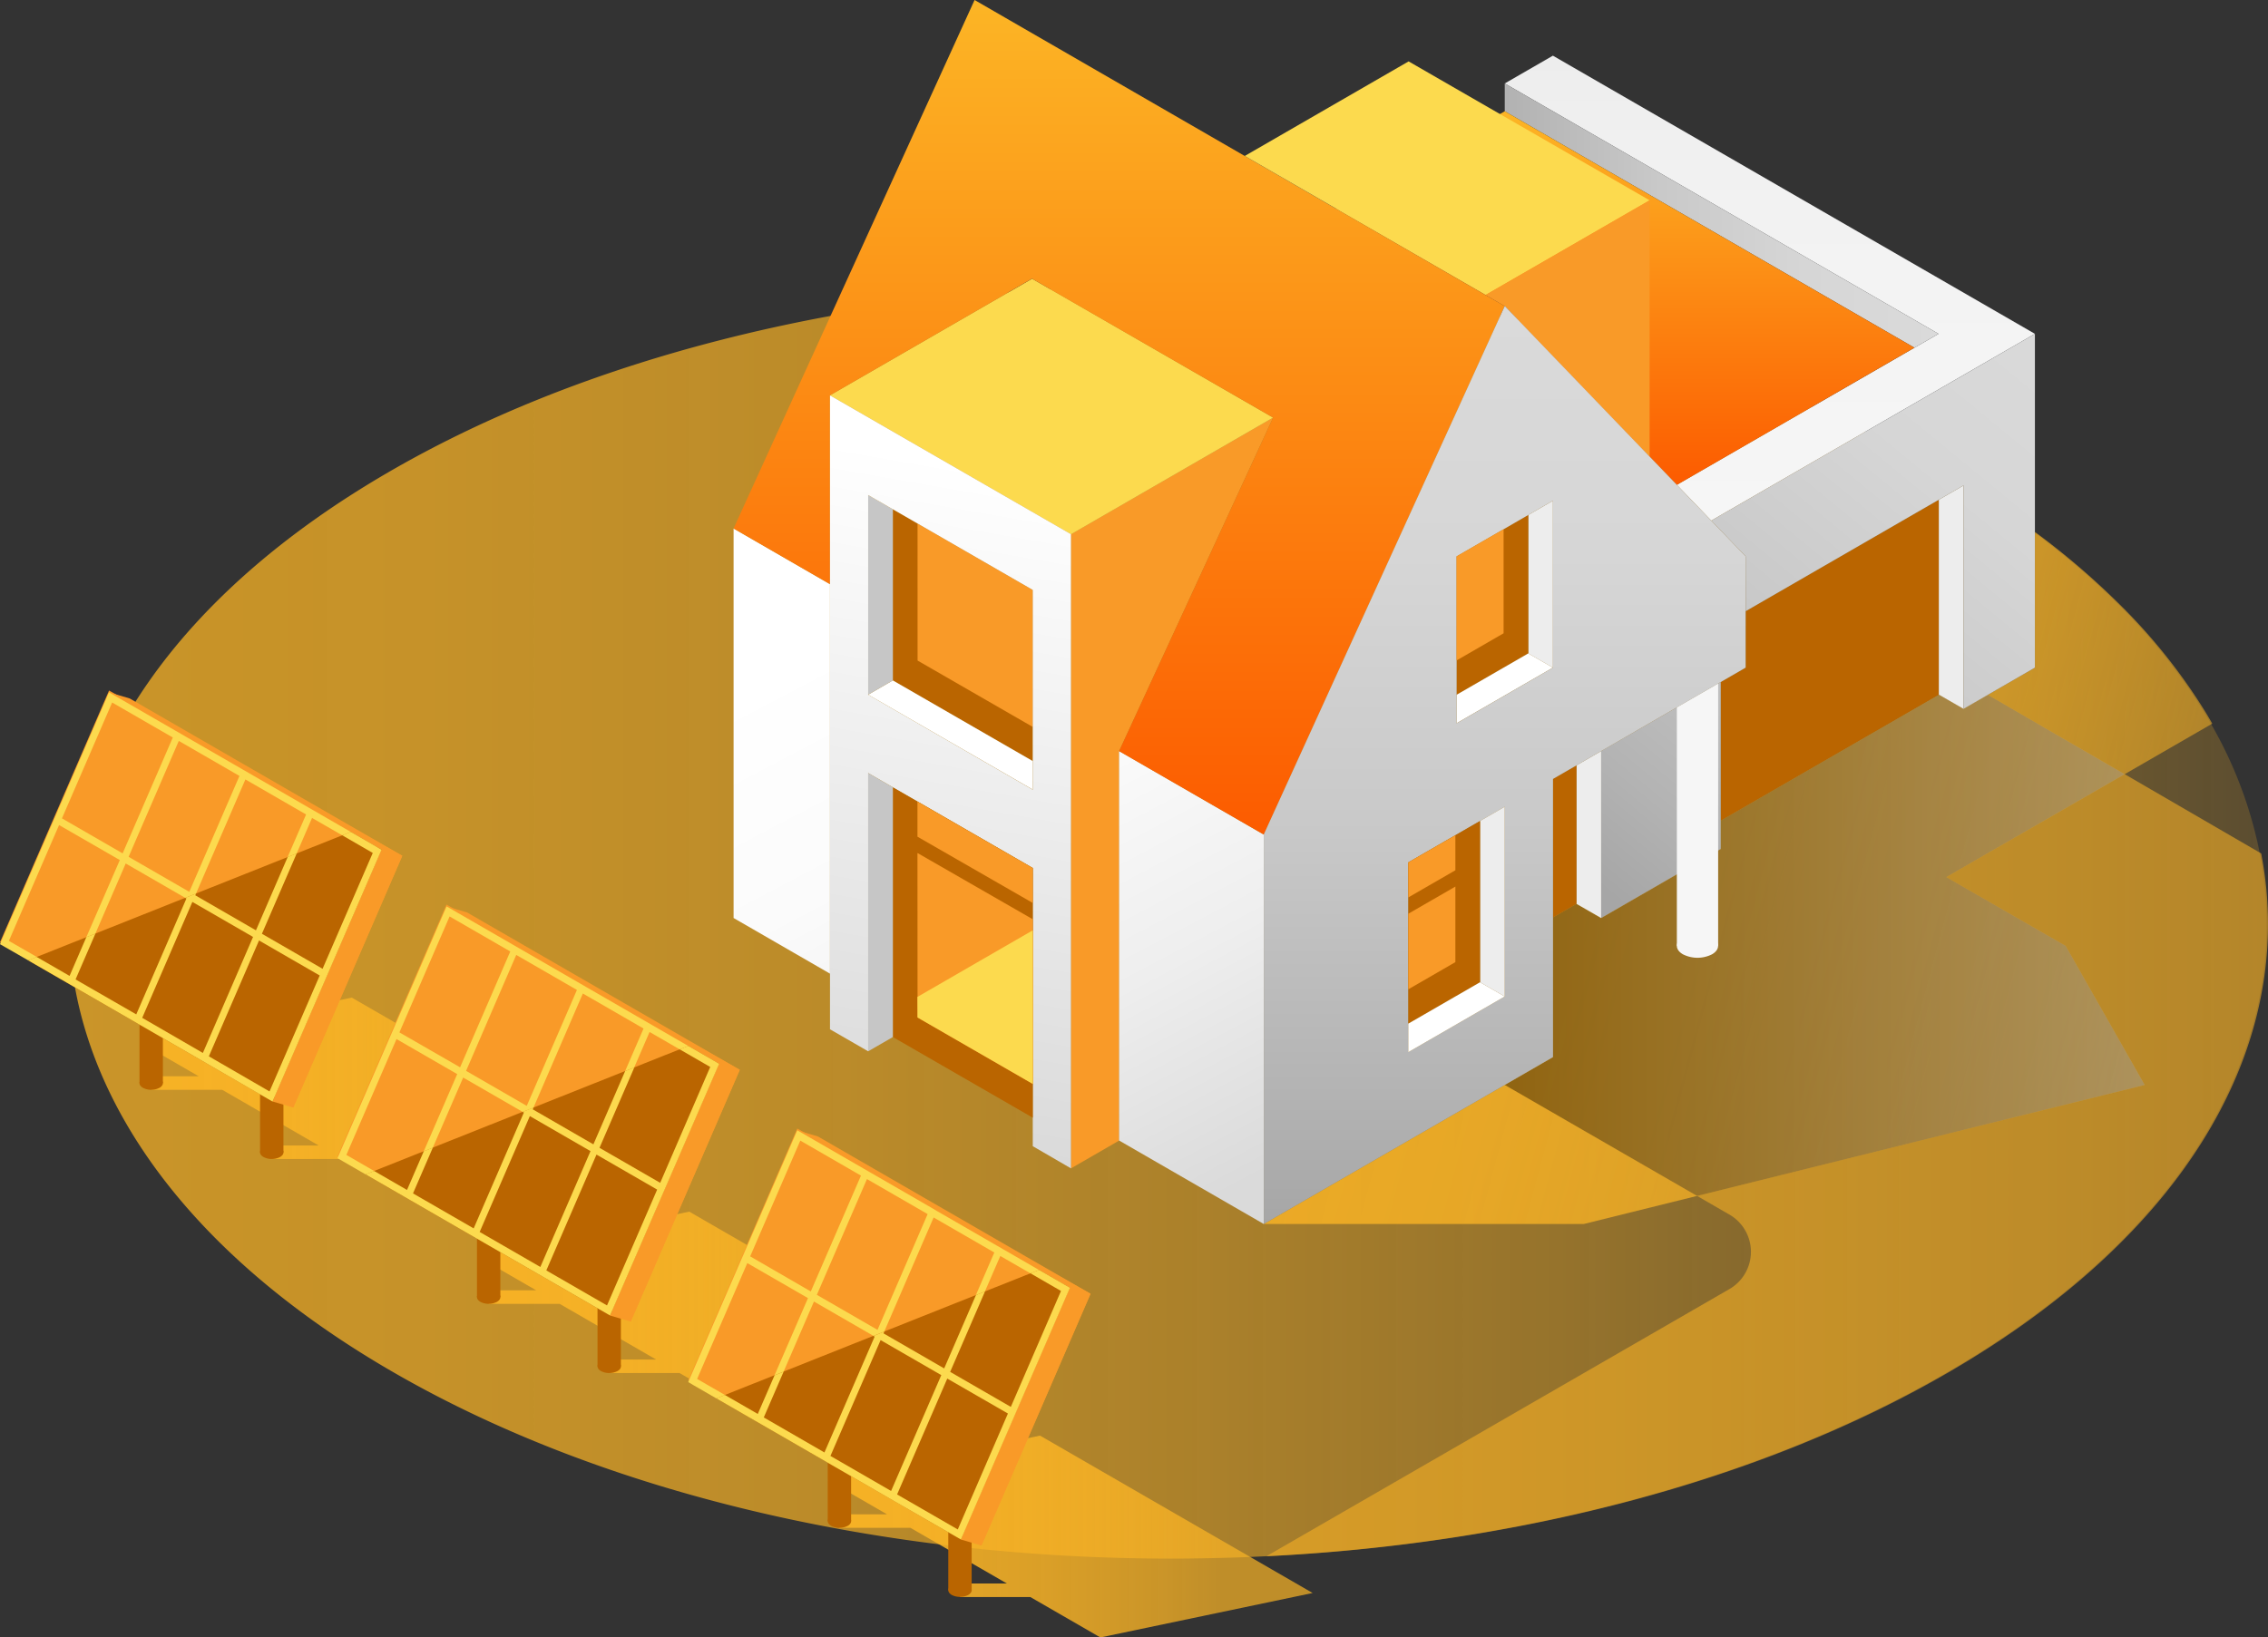 <svg xmlns="http://www.w3.org/2000/svg" xmlns:xlink="http://www.w3.org/1999/xlink" viewBox="0 0 965.33 697.16"><rect x="0" y="0" width="965.33" height="697.16" fill="#333333" stroke="none"/><defs><style>.cls-1{isolation:isolate;}.cls-2{fill:url(#Ikke-navngivet_forløb_37);}.cls-3,.cls-5{opacity:0.55;}.cls-3{fill:url(#Ikke-navngivet_forløb_35);}.cls-4{fill:url(#Ikke-navngivet_forløb_28);}.cls-5{fill:url(#Ikke-navngivet_forløb_29);}.cls-6{fill:url(#Ikke-navngivet_forløb_36);}.cls-7{fill:#ba6500;}.cls-8{fill:#f99a28;}.cls-9{fill:#fcda4e;}.cls-10{fill:url(#Ikke-navngivet_forløb_36-2);}.cls-11{fill:url(#Ikke-navngivet_forløb_36-3);}.cls-12{fill:url(#Безымянный_градиент_296);}.cls-13{fill:url(#Безымянный_градиент_90);}.cls-14{fill:url(#Ikke-navngivet_forløb_16);}.cls-15{fill:#ededed;}.cls-16{fill:url(#Безымянный_градиент_391);}.cls-17{fill:url(#Безымянный_градиент_391-2);}.cls-18{fill:#fff;}.cls-19{fill:url(#Безымянный_градиент_416);}.cls-20{fill:url(#Безымянный_градиент_416-2);}.cls-21{fill:#c6c6c6;}.cls-22{fill:url(#Ikke-navngivet_forløb_16-2);}.cls-23{fill:url(#Безымянный_градиент_384);}.cls-24{fill:url(#Безымянный_градиент_391-3);}.cls-25{fill:#f6f6f6;}</style><linearGradient id="Ikke-navngivet_forløb_37" x1="29.32" y1="392.69" x2="964.78" y2="392.69" gradientUnits="userSpaceOnUse"><stop offset="0" stop-color="#fcb525" stop-opacity="0.75"/><stop offset="0.16" stop-color="#fcb525" stop-opacity="0.73"/><stop offset="0.34" stop-color="#fcb525" stop-opacity="0.68"/><stop offset="0.51" stop-color="#fcb525" stop-opacity="0.6"/><stop offset="0.68" stop-color="#fcb525" stop-opacity="0.49"/><stop offset="0.86" stop-color="#fcb525" stop-opacity="0.34"/><stop offset="1" stop-color="#fcb525" stop-opacity="0.2"/></linearGradient><linearGradient id="Ikke-navngivet_forløb_35" x1="965.33" y1="479.18" x2="538.99" y2="479.18" gradientUnits="userSpaceOnUse"><stop offset="0" stop-color="#fcb525"/><stop offset="1" stop-color="#fcb525"/></linearGradient><linearGradient id="Ikke-navngivet_forløb_28" x1="585.72" y1="342.65" x2="920.78" y2="432.43" gradientUnits="userSpaceOnUse"><stop offset="0" stop-color="#fcb525" stop-opacity="0.8"/><stop offset="0.23" stop-color="#fcb525" stop-opacity="0.78"/><stop offset="0.46" stop-color="#fcb525" stop-opacity="0.73"/><stop offset="0.7" stop-color="#fcb525" stop-opacity="0.65"/><stop offset="0.93" stop-color="#fcb525" stop-opacity="0.54"/><stop offset="1" stop-color="#fcb525" stop-opacity="0.5"/></linearGradient><linearGradient id="Ikke-navngivet_forløb_29" x1="912.87" y1="402.46" x2="640.46" y2="402.46" gradientUnits="userSpaceOnUse"><stop offset="0" stop-color="#878787"/><stop offset="1" stop-color="#3f2800"/></linearGradient><linearGradient id="Ikke-navngivet_forløb_36" x1="59.38" y1="467.71" x2="226.56" y2="467.71" gradientUnits="userSpaceOnUse"><stop offset="0" stop-color="#fcb525" stop-opacity="0.9"/><stop offset="0.28" stop-color="#fcb525" stop-opacity="0.88"/><stop offset="0.56" stop-color="#fcb525" stop-opacity="0.83"/><stop offset="0.86" stop-color="#fcb525" stop-opacity="0.75"/><stop offset="1" stop-color="#fcb525" stop-opacity="0.7"/></linearGradient><linearGradient id="Ikke-navngivet_forløb_36-2" x1="203.01" y1="558.83" x2="370.19" y2="558.83" xlink:href="#Ikke-navngivet_forløb_36"/><linearGradient id="Ikke-navngivet_forløb_36-3" x1="352.31" y1="654.2" x2="519.49" y2="654.2" xlink:href="#Ikke-navngivet_forløb_36"/><linearGradient id="Безымянный_градиент_296" x1="753.3" y1="23.7" x2="753.3" y2="221.66" gradientUnits="userSpaceOnUse"><stop offset="0" stop-color="#ededed"/><stop offset="0.32" stop-color="#f2f2f2"/><stop offset="1" stop-color="#f6f6f6"/></linearGradient><linearGradient id="Безымянный_градиент_90" x1="640.47" y1="91.79" x2="825.1" y2="91.79" gradientUnits="userSpaceOnUse"><stop offset="0" stop-color="#b2b2b2"/><stop offset="0.02" stop-color="#b3b3b3"/><stop offset="0.36" stop-color="#c9c9c9"/><stop offset="0.69" stop-color="#d6d6d6"/><stop offset="1" stop-color="#dadada"/></linearGradient><linearGradient id="Ikke-navngivet_forløb_16" x1="691.75" y1="206.43" x2="691.75" y2="47.37" gradientUnits="userSpaceOnUse"><stop offset="0" stop-color="#fc5b00"/><stop offset="1" stop-color="#fcb525"/></linearGradient><linearGradient id="Безымянный_градиент_391" x1="689.32" y1="384.35" x2="887.01" y2="143.68" gradientUnits="userSpaceOnUse"><stop offset="0" stop-color="#a6a6a6"/><stop offset="0.14" stop-color="#b3b3b3"/><stop offset="0.44" stop-color="#c9c9c9"/><stop offset="0.73" stop-color="#d6d6d6"/><stop offset="1" stop-color="#dadada"/></linearGradient><linearGradient id="Безымянный_градиент_391-2" x1="678.39" y1="375.38" x2="876.09" y2="134.71" xlink:href="#Безымянный_градиент_391"/><linearGradient id="Безымянный_градиент_416" x1="451.48" y1="545.32" x2="317.72" y2="291.22" gradientUnits="userSpaceOnUse"><stop offset="0" stop-color="#dadada"/><stop offset="0.34" stop-color="#eee"/><stop offset="0.67" stop-color="#fbfbfb"/><stop offset="1" stop-color="#fff"/></linearGradient><linearGradient id="Безымянный_градиент_416-2" x1="546.51" y1="495.3" x2="412.74" y2="241.2" xlink:href="#Безымянный_градиент_416"/><linearGradient id="Ikke-navngivet_forløb_16-2" x1="243.59" y1="355.32" x2="243.59" y2="0" gradientTransform="translate(232.77)" xlink:href="#Ikke-navngivet_forløb_16"/><linearGradient id="Безымянный_градиент_384" x1="378.02" y1="483.33" x2="427.9" y2="200.48" gradientUnits="userSpaceOnUse"><stop offset="0" stop-color="#dadada"/><stop offset="1" stop-color="#fff"/></linearGradient><linearGradient id="Безымянный_градиент_391-3" x1="407.7" y1="521.13" x2="407.7" y2="130.28" gradientTransform="translate(232.77)" xlink:href="#Безымянный_градиент_391"/></defs><title>Aktiv 23f</title><g id="Lag_2" data-name="Lag 2"><g id="Слой_1" data-name="Слой 1"><g class="cls-1"><path class="cls-2" d="M964.71,398.25c-2,67.46-47.23,134.54-135.85,186-80.92,47-184.36,73.14-290.42,78.35q-13.46.66-27,.87l-6.36.09c-121.85,1-244.4-25.47-337.69-79.34C-15.84,478.43-16.85,306.92,165.22,201.11c157.89-91.74,401.57-103.92,583-36.55a516.37,516.37,0,0,1,78.45,36.55q16,9.24,30.15,19.12,4.44,3.09,8.7,6.26A322.27,322.27,0,0,1,901,256.76a246,246,0,0,1,36.21,44.94c1.32,2.13,2.58,4.26,3.8,6.39a179.79,179.79,0,0,1,20.85,55.29c1,5.2,1.74,10.43,2.23,15.66A158.08,158.08,0,0,1,964.71,398.25Z"/></g><path class="cls-3" d="M965.26,398.25c-2,67.46-47.23,134.54-135.85,186-80.91,47-184.36,73.14-290.42,78.35L736.1,548.83a18.31,18.31,0,0,0,0-31.71l-95.64-55.2L661,450.07v-59.5l10-5.77,10.5,6.05,50.91-29.39V349.34l92.82-53.6,10.52,6.06,10.36-6,116.33,67.57c1,5.2,1.74,10.43,2.23,15.66A158.08,158.08,0,0,1,965.26,398.25Z"/><path class="cls-4" d="M879.22,402.71l33.65,59.23L674.09,521.13H537.9L661,450.07v-59.5l10-5.77,10.5,6.05,50.91-29.39V349.34l92.82-53.6,10.52,6.06,30.38-17.55,0-57.76a322.27,322.27,0,0,1,35.47,30.27,246,246,0,0,1,36.21,44.94q2,3.19,3.8,6.39L828.44,373.43Z"/><polygon class="cls-5" points="879.22 402.71 828.44 373.43 904.3 329.62 846.1 295.82 835.74 301.8 825.23 295.74 732.4 349.34 732.4 361.46 681.5 390.85 670.98 384.8 660.98 390.57 660.98 450.07 640.46 461.92 722.33 509.18 912.87 461.94 879.22 402.71"/><polygon class="cls-6" points="265.77 491.74 149.73 424.74 59.38 443.68 84.6 458.24 64.35 458.24 64.35 464 94.58 464 135.63 487.7 115.66 487.7 115.66 493.46 145.61 493.46 175.41 510.67 265.77 491.74"/><path class="cls-7" d="M119.17,488.55c2,1.12,2,2.94,0,4.07a7.77,7.77,0,0,1-7,0c-2-1.13-2-2.95,0-4.07A7.71,7.71,0,0,1,119.17,488.55Z"/><rect class="cls-7" x="110.69" y="460.51" width="9.95" height="30.07"/><path class="cls-7" d="M67.86,459.08c1.94,1.13,2,2.95,0,4.08a7.77,7.77,0,0,1-7,0c-2-1.13-2-3,0-4.08A7.8,7.8,0,0,1,67.86,459.08Z"/><rect class="cls-7" x="59.38" y="431.05" width="9.95" height="30.07"/><path class="cls-8" d="M46.42,294,0,401.19l124.82,70.36,46.41-107.19Z"/><polygon class="cls-8" points="162.45 361.78 46.41 294.78 55.2 297.37 171.23 364.36 162.45 361.78"/><polygon class="cls-7" points="149.3 354.19 162.45 361.78 116.03 468.97 11.96 408.88 149.3 354.19"/><polygon class="cls-8" points="171.23 364.36 124.82 471.55 116.03 468.97 162.45 361.78 171.23 364.36"/><path class="cls-9" d="M159.91,360.3h0l-10.6-6.12-3.65,1.45,13,7.52-21.36,49.32-25.82-14.91,14.82-34.23-3.85,1.54L108.94,396.1,83.12,381.18l.33-.77-4.64,1.85.53.3L58,431.88,32.16,417l8.44-19.49L36.75,399,29.61,415.5l-14-8.08L12,408.88l16.41,9.47h0l2.55,1.48h0l25.83,14.91h0l2.54,1.48h0l25.83,14.91h0l2.54,1.48h0L116,469l1.23-2.85h0l21.36-49.32h0l1.23-2.85h0l21.35-49.32h0l1.23-2.85h0Zm-73.56,88L60.53,433.35,81.88,384l25.83,14.91Zm28.37,16.39L88.9,449.74l21.35-49.33,25.83,14.92Z"/><path class="cls-9" d="M2.55,403.45h0L12,408.88l3.65-1.46L3.78,400.59l21.36-49.32L51,366.18,36.75,399l3.85-1.53,12.91-29.83,25.3,14.61,4.64-1.85,21-48.55,25.83,14.92-7.84,18.1,3.85-1.54,6.53-15.09,12.81,7.39,3.65-1.45-15.22-8.79h0l-2.55-1.47h0L105.71,329h0l-2.55-1.47h0L77.33,312.63h0l-2.54-1.47h0L46.41,294.78l-1.23,2.85h0L23.83,347h0l-1.24,2.85h0L1.24,399.12h0L0,402H0Zm73.55-88,25.82,14.91L80.57,379.71,54.74,364.8ZM47.73,299.1,73.55,314,52.2,363.33,26.37,348.42Z"/><polygon class="cls-10" points="409.4 582.86 293.37 515.87 203.01 534.8 228.23 549.37 207.98 549.37 207.98 555.13 238.21 555.13 279.26 578.83 259.3 578.83 259.3 584.59 289.24 584.59 319.05 601.8 409.4 582.86"/><path class="cls-7" d="M262.8,579.67c1.95,1.13,2,3,0,4.08a7.77,7.77,0,0,1-7,0c-1.95-1.13-2-3,0-4.08A7.77,7.77,0,0,1,262.8,579.67Z"/><rect class="cls-7" x="254.32" y="551.63" width="9.95" height="30.07"/><path class="cls-7" d="M211.49,550.21c1.95,1.12,2,2.95,0,4.07a7.71,7.71,0,0,1-7,0c-1.95-1.12-2-2.94,0-4.07A7.73,7.73,0,0,1,211.49,550.21Z"/><rect class="cls-7" x="203.01" y="522.17" width="9.95" height="30.07"/><path class="cls-8" d="M190.05,385.13,143.63,492.32l124.82,70.36,46.42-107.19Z"/><polygon class="cls-8" points="306.08 452.9 190.04 385.91 198.83 388.5 314.87 455.49 306.08 452.9"/><polygon class="cls-7" points="292.93 445.31 306.08 452.9 259.67 560.1 155.59 500.01 292.93 445.31"/><polygon class="cls-8" points="314.87 455.49 268.45 562.68 259.67 560.1 306.08 452.9 314.87 455.49"/><path class="cls-9" d="M303.54,451.42h0l-10.6-6.12-3.65,1.46,13,7.51L281,503.6l-25.83-14.91,14.82-34.22L266.09,456l-13.52,31.22-25.82-14.91.33-.77-4.64,1.84.53.31L201.61,523,175.79,508.1l8.44-19.5-3.85,1.54-7.14,16.49-14-8.08L155.61,500l16.4,9.47h0l2.54,1.47h0l25.82,14.91h0l2.55,1.47h0l25.82,14.91h0l2.55,1.47h0l28.37,16.38,1.24-2.85h0l21.36-49.32h0l1.24-2.84h0l21.36-49.32h0l1.24-2.84h0Zm-73.55,88-25.83-14.91,21.36-49.32,25.82,14.91Zm28.37,16.38-25.83-14.91,21.36-49.32,25.82,14.91Z"/><path class="cls-9" d="M146.18,494.57h0L155.6,500l3.65-1.45-11.83-6.83,21.35-49.33,25.83,14.92-14.22,32.83,3.85-1.54,12.91-29.82,25.3,14.6,4.64-1.84,21-48.55,25.83,14.91L266.09,456l3.85-1.53,6.54-15.1,12.8,7.4,3.65-1.46-15.22-8.79h0l-2.54-1.47h0l-25.82-14.91h0l-2.55-1.47h0L221,403.76h0l-2.55-1.47h0l-28.37-16.38-1.24,2.84h0l-21.35,49.32h0l-1.24,2.84h0l-21.36,49.32h0l-1.24,2.85h0Zm73.55-88,25.83,14.91L224.2,470.84l-25.82-14.91Zm-28.37-16.38,25.83,14.91-21.36,49.32L170,439.55Z"/><polygon class="cls-11" points="558.7 678.23 442.67 611.23 352.31 630.17 377.53 644.73 357.28 644.73 357.28 650.49 387.51 650.49 428.56 674.19 408.6 674.19 408.6 679.95 438.54 679.95 468.35 697.16 558.7 678.23"/><path class="cls-7" d="M412.1,675c1.95,1.12,2,2.94,0,4.07a7.77,7.77,0,0,1-7,0c-1.95-1.13-2-3,0-4.07A7.71,7.71,0,0,1,412.1,675Z"/><rect class="cls-7" x="403.62" y="647" width="9.95" height="30.07"/><path class="cls-7" d="M360.79,645.57c1.95,1.13,2,2.95,0,4.08a7.77,7.77,0,0,1-7,0c-1.95-1.13-2-2.95,0-4.08A7.8,7.8,0,0,1,360.79,645.57Z"/><rect class="cls-7" x="352.31" y="617.54" width="9.95" height="30.07"/><path class="cls-8" d="M339.35,480.49,292.93,587.68,417.75,658l46.41-107.19Z"/><polygon class="cls-8" points="455.38 548.27 339.34 481.27 348.13 483.86 464.17 550.85 455.38 548.27"/><polygon class="cls-7" points="442.23 540.68 455.38 548.27 408.96 655.46 304.89 595.37 442.23 540.68"/><polygon class="cls-8" points="464.17 550.85 417.75 658.04 408.96 655.46 455.38 548.27 464.17 550.85"/><path class="cls-9" d="M452.84,546.79h0l-10.6-6.12-3.65,1.45,13,7.52L430.24,599l-25.82-14.91,14.82-34.23-3.85,1.54-13.52,31.22-25.82-14.92.33-.77-4.64,1.85.53.3-21.36,49.32-25.82-14.91L333.53,584l-3.85,1.53L322.54,602l-14-8.08-3.65,1.46,16.41,9.47h0l2.55,1.47h0l25.83,14.91h0l2.54,1.48h0l25.82,14.91h0l2.55,1.48h0L409,655.46l1.23-2.85h0l21.36-49.32h0l1.23-2.85h0l21.36-49.32h0l1.23-2.85h0Zm-73.56,88-25.82-14.91,21.35-49.32,25.83,14.91Zm28.38,16.39-25.83-14.91,21.36-49.33L429,601.82Z"/><path class="cls-9" d="M295.48,589.94h0l9.42,5.44,3.65-1.46-11.83-6.83,21.35-49.32,25.83,14.91L329.68,585.5l3.85-1.53,12.91-29.83,25.3,14.61,4.64-1.85,21-48.55,25.83,14.92-7.84,18.1,3.85-1.54,6.54-15.09,12.8,7.39,3.65-1.45L427,531.89h0l-2.55-1.47h0l-25.82-14.91h0L396.09,514h0l-25.82-14.91h0l-2.55-1.47h0l-28.37-16.38-1.24,2.85h0l-21.35,49.32h0l-1.24,2.85h0l-21.35,49.32h0l-1.24,2.84h0ZM369,502l25.83,14.91L373.5,566.2l-25.82-14.91Zm-28.37-16.38,25.82,14.91-21.35,49.32L319.3,534.91Z"/><polygon class="cls-12" points="866.12 142.13 660.96 23.7 640.47 35.53 825.1 142.13 713.72 206.43 728.37 221.66 866.12 142.13"/><polygon class="cls-7" points="825.23 212.76 825.23 295.74 732.4 349.34 732.4 290.38 743.04 284.25 743.04 260.21 825.23 212.76"/><polygon class="cls-13" points="640.47 35.53 825.1 142.13 814.85 148.04 640.47 47.37 640.47 35.53"/><polygon class="cls-14" points="640.47 47.37 814.85 148.04 713.72 206.43 640.47 130.28 568.65 88.83 640.47 47.37"/><polygon class="cls-15" points="825.23 295.74 835.74 301.8 835.74 206.69 825.23 212.76 825.23 295.74"/><polygon class="cls-16" points="728.37 221.66 743.01 236.88 743.04 260.21 835.74 206.69 835.74 301.8 866.12 284.25 866.12 142.13 728.37 221.66"/><polygon class="cls-17" points="681.5 390.85 732.4 361.46 732.4 290.38 681.5 319.78 681.5 390.85"/><polygon class="cls-15" points="670.98 384.8 681.5 390.85 681.5 319.78 670.98 325.86 670.98 384.8"/><polygon class="cls-7" points="670.98 384.8 660.98 390.57 660.98 331.64 670.98 325.86 670.98 384.8"/><polygon class="cls-15" points="650.47 278.2 660.98 284.25 660.98 213.19 650.47 219.26 650.47 278.2"/><polygon class="cls-7" points="650.47 278.2 619.95 295.82 619.95 236.88 650.47 219.26 650.47 278.2"/><polygon class="cls-18" points="650.47 278.2 660.98 284.25 619.95 307.94 619.95 295.82 650.47 278.2"/><polygon class="cls-8" points="541.87 177.8 455.84 227.47 455.84 497.44 476.32 485.62 476.32 319.81 541.87 177.8"/><polygon class="cls-9" points="439.3 118.66 541.87 177.8 455.84 227.47 353.27 168.33 439.3 118.66"/><polygon class="cls-19" points="312.24 390.85 353.27 414.54 353.27 248.72 312.24 225.03 312.24 390.85"/><polygon class="cls-20" points="476.32 319.77 476.32 485.58 537.9 521.13 537.9 355.32 476.32 319.77"/><polygon class="cls-7" points="380.03 289.7 439.58 324.04 439.58 251.18 380.03 216.85 380.03 289.7"/><polygon class="cls-18" points="380.03 289.7 439.58 324.04 439.58 336.17 369.52 295.77 380.03 289.7"/><polygon class="cls-21" points="380.03 289.7 380.03 216.85 369.52 210.78 369.52 295.77 380.03 289.7"/><polygon class="cls-8" points="390.55 281.24 439.61 309.51 439.58 251.18 390.53 222.91 390.55 281.24"/><path class="cls-22" d="M414.81,0,312.24,225l41,23.69V168.33l86-49.67L541.87,177.8l-65.55,142,61.58,35.52,102.57-225Z"/><path class="cls-23" d="M353.27,168.33v269.9l16.25,9.37V329.13l70.06,40.4V488l16.26,9.44v-270Zm16.25,127.44v-85l70.06,40.4v85.05Z"/><polygon class="cls-7" points="380.03 441.53 439.58 475.87 439.58 369.59 380.03 335.24 380.03 441.53"/><polygon class="cls-21" points="380.03 441.53 380.03 335.2 369.52 329.13 369.52 447.6 380.03 441.53"/><polygon class="cls-9" points="599.55 26.14 702.12 85.28 632.36 125.56 529.81 66.4 599.55 26.14"/><polygon class="cls-8" points="702.12 85.28 632.36 125.56 640.47 130.28 702.12 194.37 702.12 85.28"/><path class="cls-24" d="M743,236.88,640.47,130.28l-102.57,225V521.13L661,450.07V331.64L743,284.25ZM640.46,424.26l-41,23.68V367.16l41-23.69Zm20.52-140-41,23.69V236.88l41-23.69Z"/><polygon class="cls-15" points="629.95 418.2 640.46 424.26 640.46 343.47 629.95 349.55 629.95 418.2"/><polygon class="cls-7" points="629.95 418.2 599.43 435.82 599.43 367.17 629.95 349.55 629.95 418.2"/><polygon class="cls-18" points="629.95 418.2 640.46 424.26 599.43 447.95 599.43 435.82 629.95 418.2"/><g class="cls-1"><path class="cls-25" d="M728.7,399.09a13.73,13.73,0,0,0-12.42,0c-3.43,2-3.41,5.22,0,7.2a13.71,13.71,0,0,0,12.44,0c3.42-2,3.4-5.21,0-7.2"/></g><polygon class="cls-25" points="731.3 402.69 722.51 402.69 713.72 402.69 713.72 301.19 722.51 296.12 731.3 291.05 731.3 402.69"/><polygon class="cls-8" points="599.45 382.07 599.44 367.16 619.45 355.61 619.46 370.52 599.45 382.07"/><polygon class="cls-8" points="619.46 377.46 619.45 409.64 599.43 421.2 599.44 389.02 619.46 377.46"/><polygon class="cls-8" points="639.97 225.32 639.97 269.63 619.95 281.19 619.95 236.88 639.97 225.32"/><polygon class="cls-8" points="439.59 384.45 439.58 369.59 390.5 341.28 390.5 356.23 439.59 384.45"/><polygon class="cls-8" points="390.5 363.17 390.53 433.2 439.62 461.51 439.59 391.39 390.5 363.17"/><polygon class="cls-9" points="439.62 461.51 390.53 433.2 390.49 424.44 439.58 396.09 439.62 461.51"/></g></g></svg>